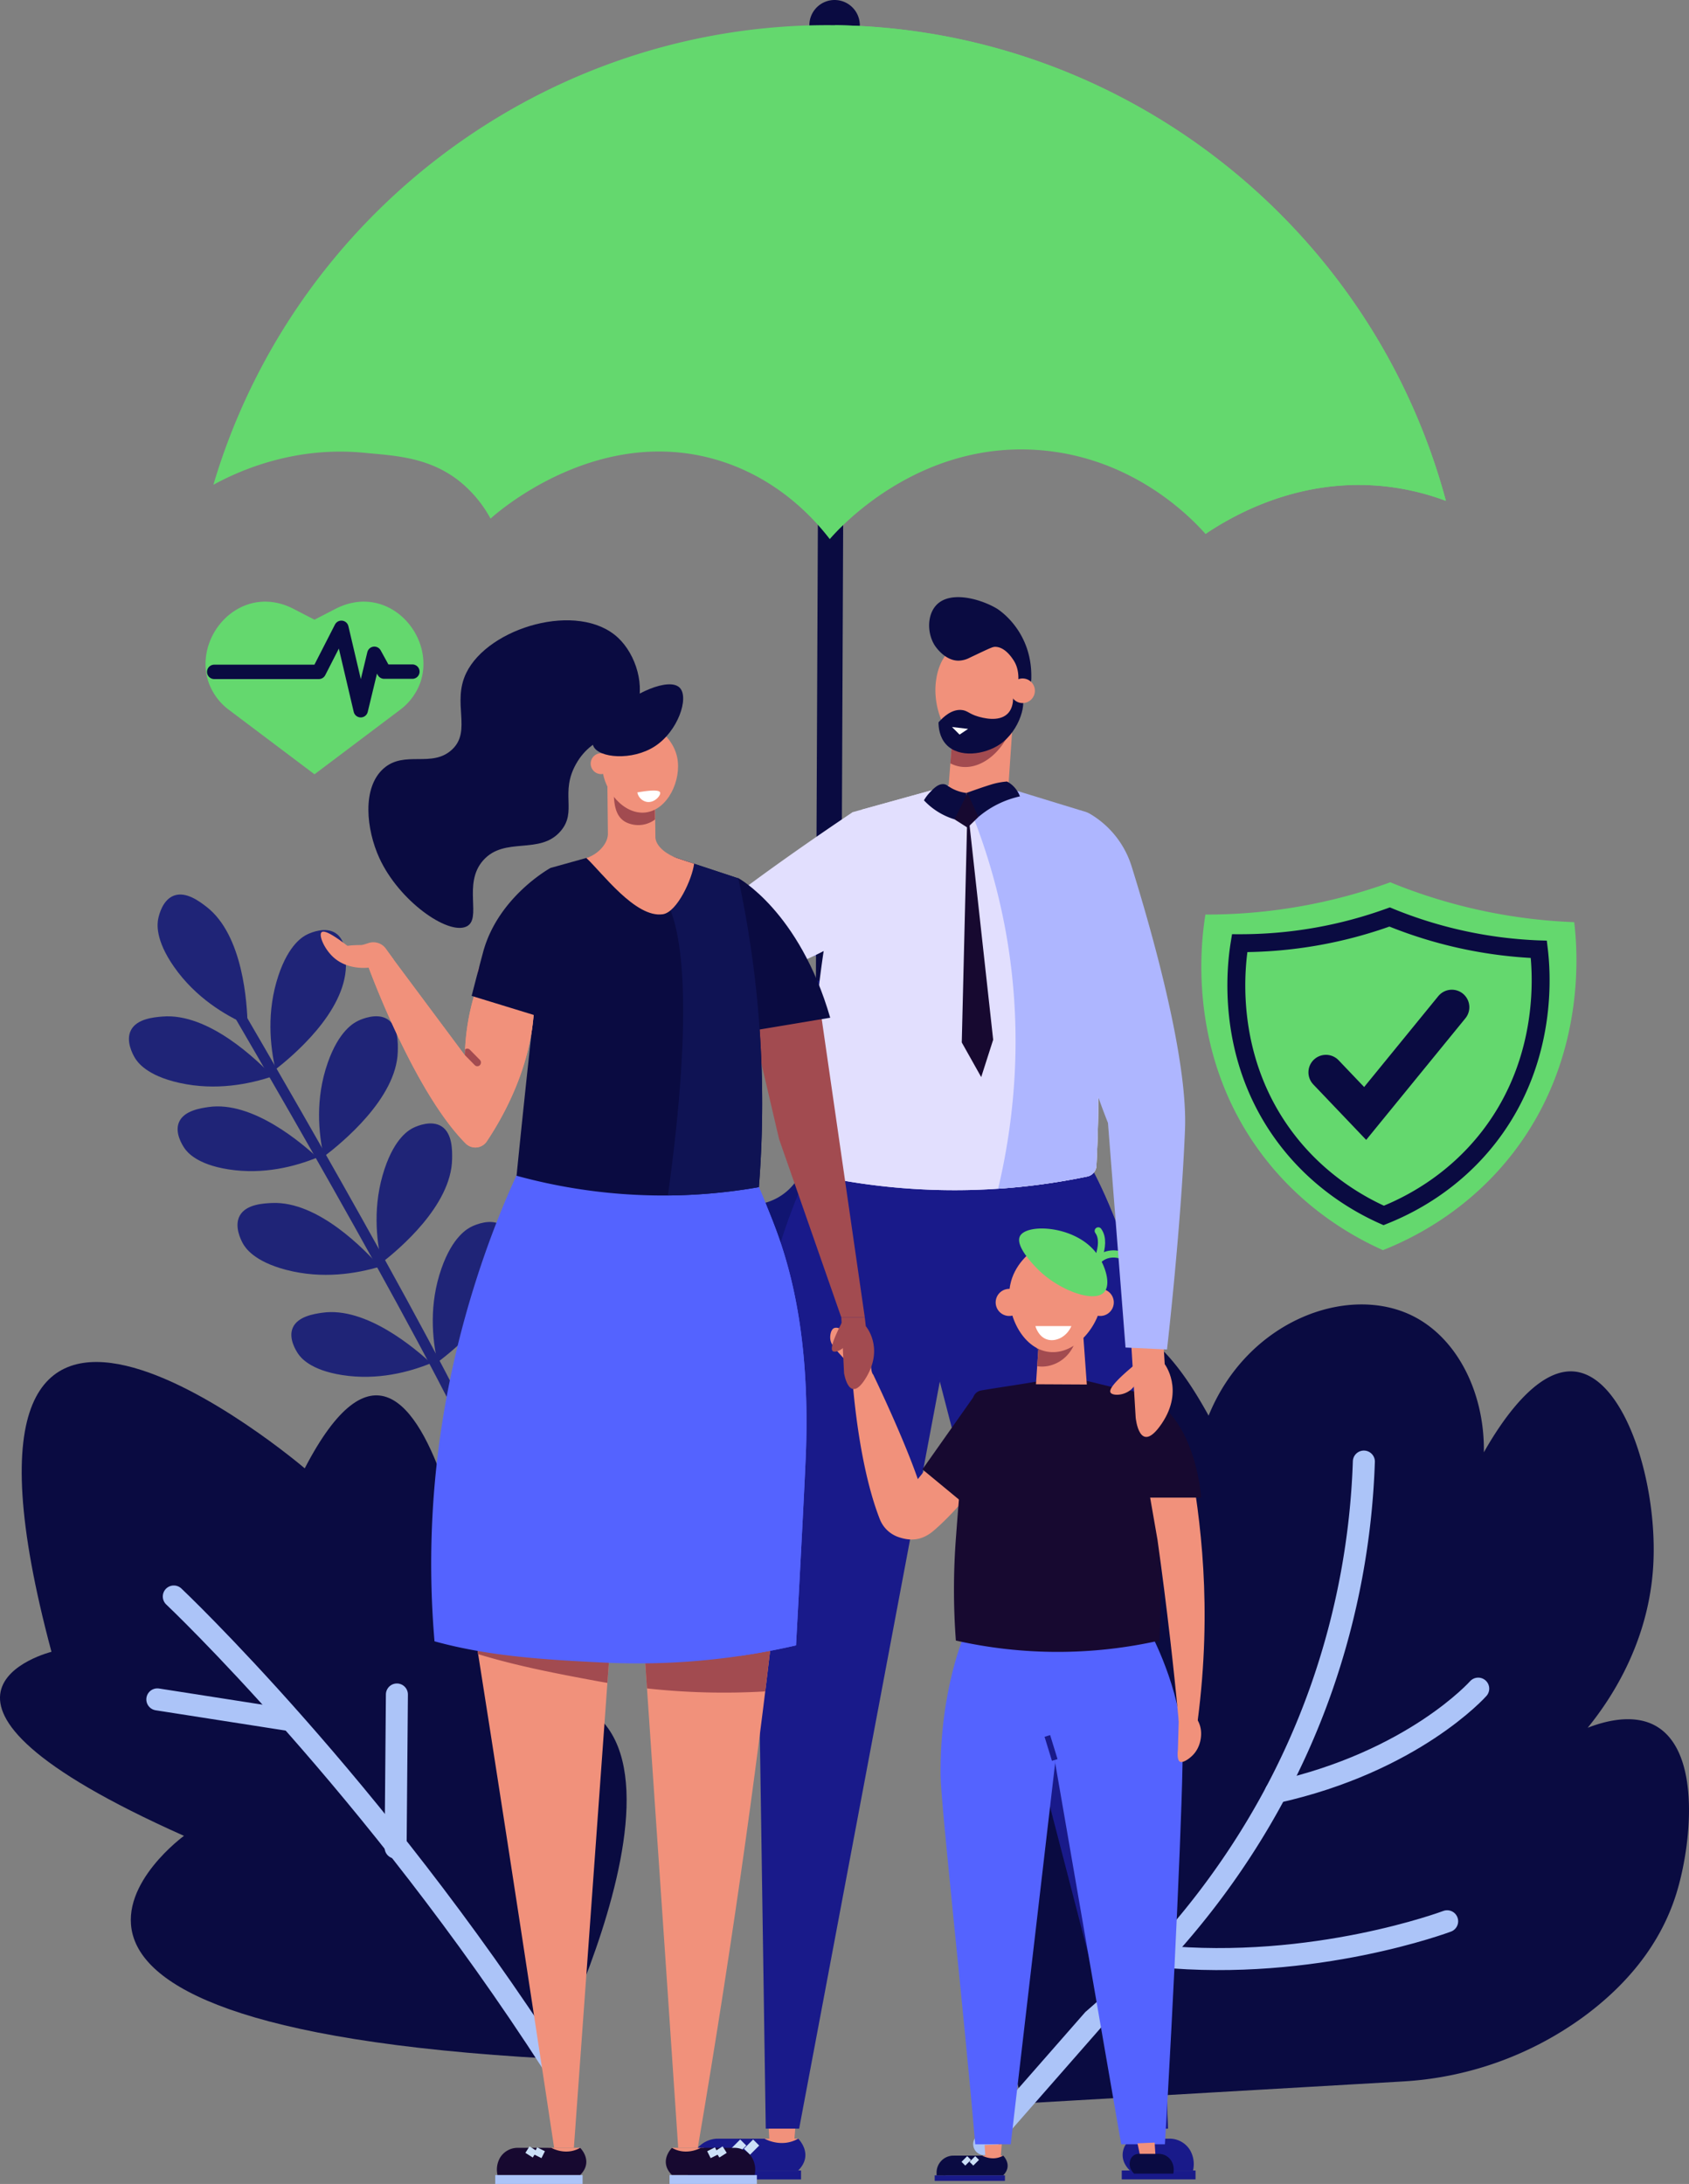 <svg xmlns="http://www.w3.org/2000/svg" xmlns:xlink="http://www.w3.org/1999/xlink" width="1206.28" height="1559.442" viewBox="0 0 1206.28 1559.442"><rect x="0" y="0" width="1206.28" height="1559.442" fill="#808080" stroke="none"/><defs><clipPath id="clip-path"><rect id="Rectangle_526" data-name="Rectangle 526" width="1206.28" height="1559.442" fill="none"></rect></clipPath></defs><g id="Group_819" data-name="Group 819" transform="translate(0 -0.003)"><g id="Group_818" data-name="Group 818" transform="translate(0 0.003)" clip-path="url(#clip-path)"><path id="Path_2066" data-name="Path 2066" d="M230.6,1036.969c-15.921-7.005-37.046-19.533-52.479-41.524-13.736-19.571-12.055-31.091-11.387-34.438.587-2.942,3.175-13.528,11.2-16.542,8.685-3.26,18.511,4.3,23.216,7.926,26.408,20.329,29.054,69.361,29.449,84.578" transform="translate(-53.738 -304.944)" fill="#1f2477"></path><path id="Path_2067" data-name="Path 2067" d="M288.94,1080.732c-3.866-16.958-6.4-41.388,2.056-66.889,7.525-22.695,17.778-28.213,20.862-29.671,2.712-1.283,12.755-5.515,19.96-.867,7.8,5.029,7.579,17.428,7.476,23.365-.581,33.322-38.371,64.674-50.354,74.062" transform="translate(-92.208 -317.066)" fill="#1f2477"></path><path id="Path_2068" data-name="Path 2068" d="M238.7,1115.009c-16.486,5.545-40.539,10.512-66.758,4.653-23.335-5.214-29.851-14.863-31.612-17.786-1.548-2.57-6.765-12.139-2.862-19.773,4.223-8.26,16.582-9.286,22.5-9.778,33.213-2.76,68.192,31.7,78.733,42.683" transform="translate(-43.964 -346.469)" fill="#1f2477"></path><path id="Path_2069" data-name="Path 2069" d="M340.037,1172.389c-3.814-16.975-6.171-41.461,2.841-67.14,8.021-22.853,18.675-28.5,21.879-30,2.817-1.317,13.241-5.671,20.637-1.084,8,4.963,7.646,17.407,7.476,23.365-.957,33.442-40.349,65.306-52.833,74.855" transform="translate(-108.786 -346.453)" fill="#1f2477"></path><path id="Path_2070" data-name="Path 2070" d="M287.22,1203.675c-15.455,6.289-38.182,12.481-63.61,8.466-22.63-3.574-29.424-12.394-31.278-15.08-1.63-2.361-7.176-11.184-3.883-18.709,3.563-8.141,15.329-9.866,20.963-10.693,31.62-4.636,67.086,26.163,77.808,36.015" transform="translate(-60.565 -377.174)" fill="#1f2477"></path><path id="Path_2071" data-name="Path 2071" d="M460.037,1389.389c-3.814-16.976-6.171-41.461,2.841-67.14,8.021-22.853,18.675-28.5,21.879-30,2.817-1.317,13.241-5.671,20.637-1.084,8,4.963,7.646,17.407,7.476,23.365-.957,33.442-40.349,65.307-52.833,74.855" transform="translate(-147.563 -416.576)" fill="#1f2477"></path><path id="Path_2072" data-name="Path 2072" d="M407.22,1420.675c-15.455,6.289-38.182,12.481-63.61,8.466-22.63-3.574-29.424-12.394-31.278-15.08-1.63-2.361-7.176-11.184-3.883-18.709,3.563-8.141,15.329-9.866,20.963-10.693,31.62-4.636,67.086,26.163,77.808,36.015" transform="translate(-99.342 -447.297)" fill="#1f2477"></path><path id="Path_2073" data-name="Path 2073" d="M400.94,1284.732c-3.866-16.958-6.4-41.388,2.056-66.889,7.525-22.695,17.778-28.213,20.862-29.671,2.712-1.283,12.755-5.515,19.96-.867,7.8,5.029,7.579,17.428,7.476,23.365-.581,33.321-38.371,64.674-50.354,74.062" transform="translate(-128.401 -382.988)" fill="#1f2477"></path><path id="Path_2074" data-name="Path 2074" d="M352.251,1314.544c-16.673,4.957-40.887,9.067-66.881,2.28-23.135-6.04-29.305-15.913-30.961-18.9-1.455-2.623-6.329-12.371-2.157-19.862,4.513-8.1,16.9-8.692,22.832-8.973,33.289-1.578,67.023,34.1,77.167,45.452" transform="translate(-80.98 -410.088)" fill="#1f2477"></path><path id="Path_2075" data-name="Path 2075" d="M418.991,1384.919c-38.051-86.783-181.78-331.512-183.227-333.973l6.418-3.774c1.45,2.466,145.4,247.574,183.628,334.758Z" transform="translate(-76.186 -338.391)" fill="#1f2477"></path><path id="Path_2076" data-name="Path 2076" d="M1333.429,1930.976a242.393,242.393,0,0,0,129.582-46.189c27.794-20.409,54.115-48.918,66.258-87.755,10.7-34.236,18.124-101.227-14.5-119.88-6.22-3.556-21.085-9.466-48.737,1.232,14.575-17.953,43.243-58.522,46.764-115,3.669-58.842-19.909-135.792-56.2-139.356-26.768-2.629-52.187,35.479-64.72,57.66.617-42.787-19.185-81.871-51.272-97.594-46.34-22.707-117.71,3.6-145.325,71.428-17.657-32.241-42.23-65.993-68.475-64.146-52.208,3.675-79.344,145.983-86.505,183.533-15.132,79.357-25.322,206.757,22.444,371.7l270.685-15.633" transform="translate(-332.099 -444.687)" fill="#0a0b41"></path><path id="Path_2077" data-name="Path 2077" d="M1309.655,1541.9a544.522,544.522,0,0,1-30.075,161.212c-42.994,122.89-120.2,200.27-163.279,237.416l-77.8,88.749" transform="translate(-335.589 -498.26)" fill="none" stroke="#acc4f8" stroke-linecap="round" stroke-width="15.729"></path><path id="Path_2078" data-name="Path 2078" d="M1490.763,1781.43s-46.205,52.12-144.535,73.965" transform="translate(-435.028 -575.664)" fill="none" stroke="#acc4f8" stroke-linecap="round" stroke-width="15.729"></path><path id="Path_2079" data-name="Path 2079" d="M1428.748,2026.845s-95.034,35.816-205.774,24.954" transform="translate(-395.199 -654.969)" fill="none" stroke="#acc4f8" stroke-linecap="round" stroke-width="15.729"></path><path id="Path_2080" data-name="Path 2080" d="M392.8,1934.25s148.36-292.386-43.4-256.5c0,0-38.219-345.223-131.762-164.984,0,0-280.063-239-180.877,131.01,0,0-128.383,31.988,94.638,131.411,0,0-184.946,134.36,261.4,159.061" transform="translate(0 -464.308)" fill="#0a0b41"></path><path id="Path_2081" data-name="Path 2081" d="M183.393,1684.222S325.779,1818.718,454.3,2018.4" transform="translate(-59.263 -544.252)" fill="none" stroke="#acc4f8" stroke-linecap="round" stroke-width="15.729"></path><path id="Path_2082" data-name="Path 2082" d="M417.432,1896.944q.462-54.673.925-109.346" transform="translate(-134.892 -577.657)" fill="none" stroke="#acc4f8" stroke-linecap="round" stroke-width="15.729"></path><path id="Path_2083" data-name="Path 2083" d="M259.7,1807.408l-93.681-14.628" transform="translate(-53.647 -579.332)" fill="none" stroke="#acc4f8" stroke-linecap="round" stroke-width="15.729"></path><rect id="Rectangle_515" data-name="Rectangle 515" width="26.012" height="17.159" transform="translate(574.722 682.436) rotate(-89.668)" fill="#5e61e0"></rect><path id="Path_2084" data-name="Path 2084" d="M726.78,860.594c-2.06,2-16.683,17.192-16.78,39.452a55.332,55.332,0,0,0,110.664.477q1.407-326.557,2.815-653.114" transform="translate(-229.434 -79.951)" fill="none" stroke="#0a0b41" stroke-width="18.074"></path><path id="Path_2085" data-name="Path 2085" d="M726.78,1115.014c-2.06,2-16.683,17.192-16.78,39.452a55.332,55.332,0,1,0,110.664.477q.259-60.105.518-120.213" transform="translate(-229.434 -334.371)" fill="none" stroke="#111571" stroke-width="30.726"></path><path id="Path_2086" data-name="Path 2086" d="M890.045,18.094A18.014,18.014,0,1,0,871.954,36.03a18.014,18.014,0,0,0,18.092-17.936" transform="translate(-275.972 -0.003)" fill="#0a0b41"></path><path id="Path_2087" data-name="Path 2087" d="M333.021,331.9c20.938,2.068,46.892,2.736,69.338,21.5a88.29,88.29,0,0,1,20.749,25.493c4.782-4.354,75.956-67.066,161.342-42.022,44.2,12.962,70.477,43.066,80.931,56.658,5.855-6.815,62.937-71,151.132-63.425,67.151,5.767,107.966,49.325,117.216,59.727,18.257-12.294,63.951-39.205,123.446-34.419a178.619,178.619,0,0,1,48.258,10.81C1051.83,166.932,870.582,27.315,665.4,26.543,463.289,25.783,283.034,159.9,225.158,354.735c16.578-9.043,56.63-27.9,107.863-22.836" transform="translate(-72.759 -8.578)" fill="#64d86e"></path><path id="Path_2088" data-name="Path 2088" d="M880.632,26.617c35.816,14.632,123.37,56,190.093,152.238,59.935,86.446,71.824,172.108,74.817,211,18.257-12.294,63.951-39.205,123.447-34.419a178.62,178.62,0,0,1,48.257,10.81c-53.3-198.177-232.839-337.324-436.613-339.626" transform="translate(-284.573 -8.603)" fill="#64d86e"></path><rect id="Rectangle_516" data-name="Rectangle 516" width="26.734" height="6.508" transform="translate(543.429 1527.104)" fill="#f1917b"></rect><path id="Path_2089" data-name="Path 2089" d="M809,2256.182s11.6,11.159,0,22.757H739.987a19.966,19.966,0,0,1,2.209-14.692,19.661,19.661,0,0,1,9.681-8.065h33.054s11.962,7,24.07,0" transform="translate(-238.952 -729.078)" fill="#191a8a"></path><rect id="Rectangle_517" data-name="Rectangle 517" width="80.913" height="6.356" transform="translate(491.178 1549.861)" fill="#191a8a"></rect><path id="Path_2090" data-name="Path 2090" d="M748.464,2256.182a19.572,19.572,0,0,0-19.572,19.572v3.185h10.57a27.113,27.113,0,0,1,1.019-10.274,27.548,27.548,0,0,1,7.982-12.483" transform="translate(-235.539 -729.078)" fill="#191a8a"></path><path id="Path_2091" data-name="Path 2091" d="M810.693,2237.766l.769,13.23,17.841-.34L830.409,2237Z" transform="translate(-261.972 -722.879)" fill="#f1917b"></path><path id="Path_2092" data-name="Path 2092" d="M804.348,1910.026H828.19L928.661,1376.6l-3.6-148.636-80.746-20.807s-48.685,84.829-47.621,184.067c.469,43.789,6.282,428.352,7.652,518.806" transform="translate(-257.444 -390.089)" fill="#191a8a"></path><rect id="Rectangle_518" data-name="Rectangle 518" width="52.699" height="6.325" transform="translate(801.147 1549.861)" fill="#191a8a"></rect><path id="Path_2093" data-name="Path 2093" d="M1197.919,2237.845l2.814,13.151,17.84-.34-.852-13.66Z" transform="translate(-387.103 -722.879)" fill="#f1917b"></path><path id="Path_2094" data-name="Path 2094" d="M1217.924,2256.182a17.094,17.094,0,0,1,14.607,7.906l.1.159a19.972,19.972,0,0,1,2.209,14.692h-45.108c-6.017-6.017-5.791-11.917-4.18-16.2a10.156,10.156,0,0,1,9.515-6.556Z" transform="translate(-382.791 -729.078)" fill="#191a8a"></path><path id="Path_2095" data-name="Path 2095" d="M1146.962,1919.63c-2.458-87.24-14.188-502.7-16.2-555.635-2.427-63.884-36.7-127.121-36.7-127.121-22.768,2.221-101.29,2.01-125.526,0-1.966,25.528,5.844,72.767,6.553,103.054.621,26.535,6.448,23.54,9,46.272l138.311,533.43Z" transform="translate(-312.877 -399.693)" fill="#191a8a"></path><path id="Path_2096" data-name="Path 2096" d="M1174.348,1919.63c-2.458-87.24-14.188-502.7-16.2-555.635-2.427-63.884-36.7-127.121-36.7-127.121-11.314,1.1-36.4,1.606-61.741,1.587l-6.74,3.068s38.163,74.065,45.078,128.85c5.2,41.19,45.966,382.428,65.879,549.253Z" transform="translate(-340.262 -399.693)" fill="#191a8a"></path><line id="Line_162" data-name="Line 162" x1="6.574" y2="6.574" transform="translate(524.246 1529.858)" fill="none" stroke="#cce0f7" stroke-width="6.131"></line><line id="Line_163" data-name="Line 163" x1="6.574" y2="6.574" transform="translate(533.481 1529.858)" fill="none" stroke="#cce0f7" stroke-width="6.131"></line><path id="Path_2097" data-name="Path 2097" d="M568.347,1027.717l-14.7,1.507s-16.588,13.793-39.45-.261,3.157-17.534,3.157-17.534l46.71-4.783Z" transform="translate(-163.123 -325.296)" fill="#f1917b"></path><path id="Path_2098" data-name="Path 2098" d="M548.6,1008.384c-12.906-14.389-17.51-16.474-19.223-15.414-2.362,1.461-1.874,10.534,4.327,15.107a13.04,13.04,0,0,0,14.9.307" transform="translate(-170.642 -320.8)" fill="#f1917b"></path><path id="Path_2099" data-name="Path 2099" d="M780.173,856.876s-48.4,32.222-85.962,60.9a147.453,147.453,0,0,1-86.876,30.09q-6.179.114-12.559.4c-39.392,1.792-33.059,4.986-60.5,12.426l-4.209,22.316s134.509,22.352,229.194-26.87,20.916-99.265,20.916-99.265" transform="translate(-171.288 -276.898)" fill="#e2dffe"></path><path id="Path_2100" data-name="Path 2100" d="M871.259,1106.992a20.4,20.4,0,0,1-16.651-19.821,901.781,901.781,0,0,1,13.6-166.22c4.739-26.882,10.461-52.152,16.755-75.722L972.818,820.9,1043,844.221a1105.69,1105.69,0,0,1,15.752,131.945,1105.672,1105.672,0,0,1,.446,121.593,8.2,8.2,0,0,1-6.521,7.608,465.12,465.12,0,0,1-181.417,1.625" transform="translate(-276.147 -265.272)" fill="#e2dffe"></path><path id="Path_2101" data-name="Path 2101" d="M871.272,1106.992a20.4,20.4,0,0,1-16.651-19.822c-.521-49.192,7.115-105.28,17.86-166.229,4.739-26.882,12.84-53.981,19.134-77.552l81.216-22.49,70.18,23.322a1105.69,1105.69,0,0,1,15.752,131.945,1105.479,1105.479,0,0,1,.446,121.592,8.2,8.2,0,0,1-6.521,7.609,465.12,465.12,0,0,1-181.417,1.625" transform="translate(-276.159 -265.272)" fill="#e2dffe"></path><path id="Path_2102" data-name="Path 2102" d="M1103.427,1105.367a8.2,8.2,0,0,0,6.521-7.609,1105.267,1105.267,0,0,0-.446-121.592c-2.861-48.694-2.29-92.783-9.349-131.806L1023.57,820.9l-11.958,3.311a441.246,441.246,0,0,1,31.9,97.463c15.5,76.65,7.766,143.876-3.749,192.405a466.069,466.069,0,0,0,63.662-8.711" transform="translate(-326.898 -265.272)" fill="#aeb6ff"></path><path id="Path_2103" data-name="Path 2103" d="M1018.925,850.79l18.34,166.558-8.551,26.671-13.88-24.718Z" transform="translate(-327.94 -274.931)" fill="#170930"></path><path id="Path_2104" data-name="Path 2104" d="M1046.632,751.69l-3.661,53.947-43.459,9.452,5.3-69.367Z" transform="translate(-322.988 -240.979)" fill="#f1917b"></path><path id="Path_2105" data-name="Path 2105" d="M1005.875,745.722l41.816,5.968-.258,3.8c-3.4,18.14-20.418,35.688-37.655,32.892a23.142,23.142,0,0,1-6.987-2.343Z" transform="translate(-324.048 -240.979)" fill="#a24b50"></path><path id="Path_2106" data-name="Path 2106" d="M1001.988,678.58c-12,7.5-13.923,21.028-14.546,25.4-2.555,17.952,5.973,44.112,24.472,47.181,17.372,2.883,35.363-15.955,38.006-35.087,1.908-13.811-3.569-32.2-18.716-39.164a31.354,31.354,0,0,0-29.217,1.671" transform="translate(-318.945 -217.829)" fill="#f1917b"></path><path id="Path_2107" data-name="Path 2107" d="M1043.277,730.763c.292,1.947,1.318,10.165-3.727,15.032-6.359,6.136-18.045,2.781-21,1.931-6.579-1.888-7.625-4.467-12.227-4.7-6.649-.341-12.309,4.637-16.031,8.859.019,3.717.666,10.562,5.434,15.749,9.154,9.962,27.547,7.333,38.424-.081,14.433-9.837,19.966-31.051,14.709-35.79-1.4-1.264-3.54-1.329-5.581-1" transform="translate(-320.009 -236.09)" fill="#0a0b41"></path><path id="Path_2108" data-name="Path 2108" d="M979.061,833.239c2.754-2.895,5.843-6.14,9.632-6.014,2.569.085,3.193,1.6,7.348,3.619a29.125,29.125,0,0,0,9.221,2.691,18.91,18.91,0,0,1-8.539,18.818,49.62,49.62,0,0,1-21.8-13.569,29.252,29.252,0,0,1,4.141-5.546" transform="translate(-315.042 -267.315)" fill="#0a0b41"></path><path id="Path_2109" data-name="Path 2109" d="M1054.039,828.611a19.832,19.832,0,0,0-5.292-4.137,51.073,51.073,0,0,0-5.415.692,52.978,52.978,0,0,0-6.463,1.62c-6.974,2.163-15.562,5.292-17.12,5.862a48.594,48.594,0,0,0,8.564,17.134,68.533,68.533,0,0,1,29.644-14.7,19.878,19.878,0,0,0-3.918-6.466" transform="translate(-329.528 -266.428)" fill="#0a0b41"></path><path id="Path_2110" data-name="Path 2110" d="M1016.419,836.756l7.817,16.995-7.8,7.615-9.3-5.931Z" transform="translate(-325.451 -270.396)" fill="#170930"></path><path id="Path_2111" data-name="Path 2111" d="M506.111,1018.606c2.76-1.362,8.912,3.34,10.887,9.247,2.863,8.562-3.739,17.587-7.037,17.195-5.043-.6-8.836-23.979-3.85-26.441" transform="translate(-162.792 -329.084)" fill="#f1917b"></path><path id="Path_2112" data-name="Path 2112" d="M1040.651,704.22c.651-1.5,7.446-17.7.167-29-1.415-2.2-6.182-9.477-12.9-9.779-2.112-.095-3.3.551-18.484,7.731a17.762,17.762,0,0,1-8.226,2.138c-10.009-.08-16.727-10.742-17-11.187-5.188-8.492-5.231-20.888.859-27.954,9.808-11.381,32.046-4.905,43.483,1.822,0,0,25.227,14.839,24.83,49.089a17.638,17.638,0,0,1-1.854,8.193c-2.956,5.725-8.576,8.116-10.879,8.944" transform="translate(-316.815 -203.571)" fill="#0a0b41"></path><path id="Path_2113" data-name="Path 2113" d="M1083.508,725.707a8.785,8.785,0,1,0-9.883,7.529,8.784,8.784,0,0,0,9.883-7.529" transform="translate(-344.479 -231.292)" fill="#f1917b"></path><path id="Path_2114" data-name="Path 2114" d="M911.811,1424.593c3-14.255,2.213-17.981.8-18.551-1.941-.785-7.237,3.554-7.254,9.359a9.827,9.827,0,0,0,6.449,9.191" transform="translate(-292.564 -454.329)" fill="#f1917b"></path><path id="Path_2115" data-name="Path 2115" d="M1000.249,1476.309c-23.4,12.344-27.7,12.137-29.423,14.326-5.4,6.881-13.915,17.655-24.982,31.325q-.59-1.7-1.216-3.439c-.926-2.568-1.909-5.2-2.935-7.873q-.386-1-.778-2.01c-11.243-28.886-26.877-61.2-26.877-61.2l-10.366-4-5.183-2s.137,2.772.5,7.552q.06.8.129,1.667c.277,3.478.659,7.81,1.172,12.771.342,3.307.743,6.893,1.21,10.692,2.789,22.676,8,52.969,17.222,76.491a21.959,21.959,0,0,0,13.253,12.713c10.206,3.54,18.05,1.636,25.474-4.781,25.72-22.235,51.573-60.73,65.823-83.691-7-.889-19.439-.433-23.021,1.457" transform="translate(-290.343 -465.797)" fill="#f1917b"></path><path id="Path_2116" data-name="Path 2116" d="M1094.055,1462.973s-4.214,7.548-11.211,18.821a11.789,11.789,0,0,1,4.481,1.168c3.935,2.775,6.961-21.3,6.73-19.989" transform="translate(-349.917 -472.739)" fill="#f1917b"></path><path id="Path_2117" data-name="Path 2117" d="M899.79,1438.588l-6.163-7.413c-3.3-3.488-7.168-7.655-11.435-12.437-3.91-4.382-5.936-6.788-6.166-10.394-.152-2.385.414-6.365,2.763-7.41,4.275-1.9,12.929,6.6,13.039,6.677l11.45,12.164c2.511,2.668.981,11.818,3.493,14.486-3.674,3.6-3.307.724-6.982,4.326" transform="translate(-283.077 -452.619)" fill="#f1917b"></path><path id="Path_2118" data-name="Path 2118" d="M1108.687,1815.543l47.166,272.372h31.2c5.831-95.272,13.562-260.4,12.585-286.143-1.505-39.615-22.759-78.83-22.759-78.83-14.118,1.377-62.811,1.245-77.841,0-1.219,15.83,3.624,45.125,4.064,63.906.385,16.454,4,14.6,5.584,28.695" transform="translate(-355.087 -556.764)" fill="#5463ff"></path><path id="Path_2119" data-name="Path 2119" d="M1017.212,2087.915h25.357l31.74-272.372-2.09-86.334-62.31-6.267s-18.094,40.13-17.434,101.669c.227,21.249,17.032,171.905,24.737,263.3" transform="translate(-320.709 -556.764)" fill="#5463ff"></path><rect id="Rectangle_519" data-name="Rectangle 519" width="16.578" height="4.035" transform="translate(699.945 1539.204)" fill="#f1917b"></rect><path id="Path_2120" data-name="Path 2120" d="M1037.915,2274.059s7.192,6.92,0,14.112h-42.8a12.379,12.379,0,0,1,1.37-9.11,12.189,12.189,0,0,1,6-5h20.5s7.418,4.342,14.926,0" transform="translate(-321.462 -734.855)" fill="#0a0b42"></path><rect id="Rectangle_520" data-name="Rectangle 520" width="50.176" height="3.941" transform="translate(667.544 1553.316)" fill="#191a8a"></rect><path id="Path_2121" data-name="Path 2121" d="M1000.376,2274.059a12.137,12.137,0,0,0-12.137,12.137v1.975h6.555a16.809,16.809,0,0,1,.632-6.371,17.081,17.081,0,0,1,4.95-7.741" transform="translate(-319.346 -734.855)" fill="#0a0b42"></path><path id="Path_2122" data-name="Path 2122" d="M1038.965,2262.639l.477,8.2,11.063-.211.686-8.471Z" transform="translate(-335.737 -731.011)" fill="#f1917b"></path><rect id="Rectangle_521" data-name="Rectangle 521" width="32.679" height="3.922" transform="translate(806.377 1552.072)" fill="#191a8a"></rect><path id="Path_2123" data-name="Path 2123" d="M1200.22,2260.85l1.745,8.155,11.064-.211-.529-8.471Z" transform="translate(-387.846 -730.416)" fill="#f1917b"></path><path id="Path_2124" data-name="Path 2124" d="M1212.625,2272.221a10.6,10.6,0,0,1,9.058,4.9l.06.1a12.378,12.378,0,0,1,1.37,9.11H1195.14c-3.732-3.731-3.591-7.389-2.592-10.046a6.3,6.3,0,0,1,5.9-4.066Z" transform="translate(-385.172 -734.261)" fill="#0a0b42"></path><line id="Line_164" data-name="Line 164" x1="4.077" y2="4.077" transform="translate(688.05 1540.912)" fill="none" stroke="#cce0f7" stroke-width="3.802"></line><line id="Line_165" data-name="Line 165" x1="4.077" y2="4.077" transform="translate(693.777 1540.912)" fill="none" stroke="#cce0f7" stroke-width="3.802"></line><path id="Path_2125" data-name="Path 2125" d="M1152.42,1327.4s11.519-18.95,4.353-28.856" transform="translate(-372.4 -419.62)" fill="none" stroke="#64d86e" stroke-linecap="round" stroke-width="5.138"></path><path id="Path_2126" data-name="Path 2126" d="M1152.179,1334.554c.208-.72,2.511-8.214,10.208-10.876a16.616,16.616,0,0,1,13.145,1.228" transform="translate(-372.322 -427.469)" fill="none" stroke="#64d86e" stroke-linecap="round" stroke-width="5.138"></path><path id="Path_2127" data-name="Path 2127" d="M1007.96,1640.36a488.4,488.4,0,0,1,0-72.687c2.718-36.388,5.536-73.947,12.334-100.584a7.219,7.219,0,0,1,5.786-5.32c19.031-3.262,41.19-5.881,59.9-10.654l51.756,12.688a631.986,631.986,0,0,1,15.6,176.557,330.34,330.34,0,0,1-145.375,0" transform="translate(-325.281 -468.924)" fill="#170930"></path><path id="Path_2128" data-name="Path 2128" d="M1129.443,1435.634l-36.315-.186,3.488-52.114h29.036Z" transform="translate(-353.24 -447.021)" fill="#f1917b"></path><path id="Path_2129" data-name="Path 2129" d="M1096.121,1377.987l-2.054,30.69a33.911,33.911,0,0,0,23.119-16.241,32.587,32.587,0,0,0,3.9-14.449Z" transform="translate(-353.543 -445.293)" fill="#a24b50"></path><path id="Path_2130" data-name="Path 2130" d="M1165.973,1370.2a9.673,9.673,0,1,0-10.462,8.813,9.673,9.673,0,0,0,10.462-8.813" transform="translate(-370.54 -439.384)" fill="#f1917b"></path><path id="Path_2131" data-name="Path 2131" d="M1069.919,1370.2a9.672,9.672,0,1,0-10.461,8.813,9.672,9.672,0,0,0,10.461-8.813" transform="translate(-339.5 -439.384)" fill="#f1917b"></path><line id="Line_166" data-name="Line 166" x2="5.267" y2="17.156" transform="translate(748.021 1239.548)" fill="none" stroke="#191a8a" stroke-width="4.168"></line><path id="Path_2132" data-name="Path 2132" d="M1094.405,1425.508c.285.043.558.12.847.153a23.455,23.455,0,0,0,10.614-1.326c10.641-3.83,17.355-14.4,17.228-25.711l-.069-6.1-26.5,1.287Z" transform="translate(-353.653 -449.991)" fill="#a24b50"></path><path id="Path_2133" data-name="Path 2133" d="M1081.281,1316.209c-1.493,1.08-12.835,9.543-15.686,24.178-3.786,19.437,8.216,45.606,27.859,47.809,18.795,2.108,36.226-18.667,37.725-38.428,1.329-17.512-9.574-37.9-25.595-40.891-11.262-2.1-21.221,5.1-24.3,7.332" transform="translate(-344.118 -422.837)" fill="#f1917b"></path><path id="Path_2134" data-name="Path 2134" d="M1076.014,1301.348c-4.26,7.778,12.76,23.886,14.443,25.455,14.522,13.539,38.385,22.4,45.549,14.762,3.826-4.081,2.519-12.474-.812-19.92a42.4,42.4,0,0,0-4.451-7.718c-14.766-20.043-49.709-21.745-54.729-12.579" transform="translate(-347.489 -418.804)" fill="#64d86e"></path><path id="Path_2135" data-name="Path 2135" d="M973.312,1523.925l41.059,33.91,33.04-45.906-35.382-42.864Z" transform="translate(-314.522 -474.725)" fill="#170930"></path><path id="Path_2136" data-name="Path 2136" d="M1194.327,1468.147c6.291,35.626,12,70.092,18.29,105.718q4.913,34.97,9.13,71.545,3.38,29.445,6.056,57.99l13.551-.567c10.562-81.236,2.015-143.881-5.96-188.473-3.761-21.03-18.664-36.225-34.623-44.178Z" transform="translate(-385.942 -474.428)" fill="#f1917b"></path><path id="Path_2137" data-name="Path 2137" d="M1257.225,1801.055l-.267,9.355a19.364,19.364,0,0,1,2.422,9.282c.018,1.07.175,9.23-5.842,15.474-2.708,2.81-7.417,6.013-9.433,4.687-2.185-1.438-1.329-8.281-1.318-8.117l.851-29.732Z" transform="translate(-401.545 -582.006)" fill="#f1917b"></path><path id="Path_2138" data-name="Path 2138" d="M1201.348,1543.257H1241.8s-4.091-71.05-53.57-76.826c-.6,2.272,13.114,76.826,13.114,76.826" transform="translate(-383.967 -473.873)" fill="#170930"></path><path id="Path_2139" data-name="Path 2139" d="M1216.674,1415.706l.956,15.845s14.06,18.427-2.056,42.337-18.68-4.178-18.68-4.178l-3.032-50.358Z" transform="translate(-385.792 -457.482)" fill="#f1917b"></path><path id="Path_2140" data-name="Path 2140" d="M1189.126,1439.6c-16.027,13.207-18.473,18.054-17.412,19.942,1.462,2.6,11.224,2.485,16.412-3.966a14.009,14.009,0,0,0,1-15.976" transform="translate(-378.566 -465.202)" fill="#f1917b"></path><path id="Path_2141" data-name="Path 2141" d="M1136.823,857.519a66.409,66.409,0,0,1,29.491,37.314c13.718,43.924,40.225,136.28,38.146,188.027-2.794,69.569-12.841,157-12.841,157l-29.63-1.393q-6.269-80.179-12.539-160.358a596.832,596.832,0,0,1-41.113-193.15,55.9,55.9,0,0,1,.416-9.516l.573-4.5A18.3,18.3,0,0,1,1136.823,857.519Z" transform="translate(-358.139 -276.271)" fill="#aeb6ff"></path><path id="Path_2142" data-name="Path 2142" d="M522.985,1277.391s-66.047,74.674-39.7,237.441,66.642,430.123,66.642,430.123h14.1l38.557-534.618s23.1-45.33,24.524-137.543Z" transform="translate(-154.165 -411.3)" fill="#f1917b"></path><rect id="Rectangle_522" data-name="Rectangle 522" width="22.854" height="5.563" transform="translate(391.58 1533.654)" fill="#f1917b"></rect><path id="Path_2143" data-name="Path 2143" d="M583.768,2265.86s9.915,9.54,0,19.454h-59a17.07,17.07,0,0,1,1.888-12.56l.083-.136a14.7,14.7,0,0,1,12.573-6.758H563.19s10.226,5.986,20.577,0" transform="translate(-169.43 -732.206)" fill="#170930"></path><rect id="Rectangle_523" data-name="Rectangle 523" width="62.39" height="6.334" transform="translate(353.694 1553.108)" fill="#acc4f8"></rect><path id="Path_2144" data-name="Path 2144" d="M561.183,2266.773q-1.464,2.318-2.925,4.636" transform="translate(-180.399 -732.501)" fill="none" stroke="#cce0f7" stroke-width="6.206"></path><path id="Path_2145" data-name="Path 2145" d="M569.708,2267.386l-2.471,4.938" transform="translate(-183.301 -732.699)" fill="none" stroke="#cce0f7" stroke-width="6.206"></path><path id="Path_2146" data-name="Path 2146" d="M627.468,1274.147c-1.723-.33-3.461-.675-5.194-1.013l-67.85,3a692.544,692.544,0,0,0-66.634,154.036c-3.656,12.509-6.793,24.714-9.527,36.606.916,15.108,2.649,31.15,5.4,48.169,3.884,23.992,8.07,50.256,12.386,77.6,28.322,8.672,57.226,14.083,84,19.076,2.784.519,5.545,1,8.3,1.461l14.614-202.633s22.884-44.927,24.5-136.3" transform="translate(-154.549 -411.41)" fill="#a24b50"></path><path id="Path_2147" data-name="Path 2147" d="M749.674,1238.251c3.713.118,14.3,39.193,15.608,43.429,5.852,18.928,13.216,52.6,14.573,60.039,7.131,39.086-14.677,279.166-67.836,591.237H698.039c-11.871-177.14-24.952-365.38-36.822-542.519q3.251-77.388,6.5-154.775l81.954,2.589" transform="translate(-213.67 -399.301)" fill="#f1917b"></path><rect id="Rectangle_524" data-name="Rectangle 524" width="22.854" height="5.563" transform="translate(479.825 1533.654)" fill="#f1917b"></rect><path id="Path_2148" data-name="Path 2148" d="M706.945,2265.86s-9.915,9.54,0,19.454h59a17.067,17.067,0,0,0-1.888-12.56l-.083-.136a14.7,14.7,0,0,0-12.573-6.758H727.522s-10.226,5.986-20.576,0" transform="translate(-227.023 -732.206)" fill="#170930"></path><rect id="Rectangle_525" data-name="Rectangle 525" width="62.39" height="6.334" transform="translate(478.176 1553.108)" fill="#acc4f8"></rect><path id="Path_2149" data-name="Path 2149" d="M758.621,2266.773l2.925,4.636" transform="translate(-245.145 -732.501)" fill="none" stroke="#cce0f7" stroke-width="6.206"></path><path id="Path_2150" data-name="Path 2150" d="M750.312,2267.386l2.471,4.938" transform="translate(-242.46 -732.699)" fill="none" stroke="#cce0f7" stroke-width="6.206"></path><path id="Path_2151" data-name="Path 2151" d="M779.854,1352.267c-1.356-7.436-8.721-41.11-14.573-60.039-.359-1.161-1.418-4.951-2.839-9.831l-19.879-2.122a20.444,20.444,0,0,0-17.124-.752q-24.375-4.023-50.053-9.123c-2.917-.582-5.774-1.3-8.595-2.094q-2.788,66.339-5.575,132.678c4.7,70.207,9.6,142.162,14.535,214.475a503.673,503.673,0,0,0,84.458,2.138c17.615-143.44,23.982-241.559,19.645-265.33" transform="translate(-213.669 -409.85)" fill="#a24b50"></path><path id="Path_2152" data-name="Path 2152" d="M636.251,1246.081a20.436,20.436,0,0,0-17.071,1.552q-24.693-.718-50.824-2.328c-17.935-1.122-34.513-7.076-51.371-8.714-19.9,42.594-43.38,107.576-54.725,182.721a649.526,649.526,0,0,0-4.9,152.262c40.248,11.161,82.58,13.278,120.665,15.177a502.436,502.436,0,0,0,137.529-12.271c3.8-70.144,6.695-125.8,7.162-140.7,3.191-101.68-19.632-151.641-28.482-173.982-2.558-6.456-4.839-11.706-6.384-15.171l-51.6,1.455" transform="translate(-147.031 -399.601)" fill="#5463ff"></path><path id="Path_2153" data-name="Path 2153" d="M771.655,1248.462l-51.6,1.455a20.69,20.69,0,0,0-5.721-1.145c8.217,24.048,15.873,49.869,22.51,77.432a880.3,880.3,0,0,1,22.545,259.622c14.276-2.1,27.647-4.68,39.972-7.511,3.8-70.144,6.695-125.8,7.162-140.7,3.191-101.68-19.633-151.64-28.483-173.982-2.557-6.456-4.838-11.705-6.384-15.17" transform="translate(-230.834 -403.438)" fill="#5463ff"></path><path id="Path_2154" data-name="Path 2154" d="M835.147,1034.306l33.542,232.3H851.918l-44.47-127.431L776.874,1008.34Z" transform="translate(-251.044 -325.843)" fill="#a24b50"></path><path id="Path_2155" data-name="Path 2155" d="M904.517,1389.908l.709,6.184s12.964,14.891.578,36.1-16.109-2.525-16.109-2.525l-1.949-39.761Z" transform="translate(-286.872 -449.145)" fill="#a24b50"></path><path id="Path_2156" data-name="Path 2156" d="M885.4,1393.732c-8.156,15.7-8.455,20.314-6.994,21.439,2.014,1.552,9.626-1.8,11.54-8.583a11.934,11.934,0,0,0-4.546-12.856" transform="translate(-283.633 -450.381)" fill="#a24b50"></path><path id="Path_2157" data-name="Path 2157" d="M785.02,1035.888q-1.022-3.964-2.006-8.015c-9.134-37.69-2.891-72.147-4.538-101.678,0,0,43.761,23.571,65.827,99.8Z" transform="translate(-251.377 -299.298)" fill="#0a0b41"></path><path id="Path_2158" data-name="Path 2158" d="M378.39,997.038c-15.035-.326-18.668,1.179-18.978,2.716-.427,2.119,4.985,6.667,10.879,5.579a10.145,10.145,0,0,0,8.1-8.294" transform="translate(-116.135 -322.176)" fill="#f1917b"></path><path id="Path_2159" data-name="Path 2159" d="M390.5,1002.767l-10.662,4.3a35.509,35.509,0,0,1-12.772,1.614c-3.1-.181-12.183-.839-19.549-7.517-6.644-6.023-10.734-15.89-8.458-17.911,1.354-1.2,5.794-.365,20.957,11.706l12.714-4.019a10.992,10.992,0,0,1,12.265,4.1Z" transform="translate(-109.36 -317.605)" fill="#f1917b"></path><path id="Path_2160" data-name="Path 2160" d="M718.13,1135.5a767.121,767.121,0,0,0-3.645-155.545c-2.9-23.009-6.7-44.691-11.058-64.954l-73.536-24.311-60.526,16.861q-6.564,54.213-12.68,109.474-6.152,55.634-11.618,110.337A395.3,395.3,0,0,0,718.13,1135.5" transform="translate(-176.136 -287.824)" fill="#0a0b41"></path><path id="Path_2161" data-name="Path 2161" d="M766.823,1139.662a767.121,767.121,0,0,0-3.646-155.545c-2.9-23.009-6.7-44.691-11.057-64.955l-47.144-15.585c-9.32,7.11-12.6,16.831-5.034,30.109,22.241,39.019,10.5,150.785,1.889,211.911a397.185,397.185,0,0,0,64.992-5.935" transform="translate(-224.829 -291.989)" fill="#0f1354"></path><path id="Path_2162" data-name="Path 2162" d="M634.075,863.411l-.353-34.082,33.847-1.645.43,38.066c.753,6.892,9.155,12.342,15.737,14.518l11.894,3.932c-1.246,10.531-12,34.521-22.3,36.076-19.512,2.946-43.679-30.012-54.692-40.191,7.265-2.024,14.97-9.147,15.438-16.674" transform="translate(-199.91 -267.465)" fill="#f1917b"></path><path id="Path_2163" data-name="Path 2163" d="M647.605,833.008l-.069-5.324,29.228,1.238.327,23.691a19.916,19.916,0,0,1-18.556,2.885c-9.369-3.119-10.8-12.617-10.93-22.49" transform="translate(-209.249 -267.465)" fill="#a24b50"></path><path id="Path_2164" data-name="Path 2164" d="M676.243,767.333c1.218.881,10.474,7.788,12.8,19.731,3.089,15.861-6.706,37.217-22.736,39.015-15.338,1.72-29.563-15.234-30.787-31.361-1.084-14.291,7.814-30.927,20.888-33.37,9.19-1.717,17.318,4.164,19.833,5.984" transform="translate(-205.338 -245.929)" fill="#f1917b"></path><path id="Path_2165" data-name="Path 2165" d="M623.311,802.682a7.464,7.464,0,1,1,8.072,6.8,7.463,7.463,0,0,1-8.072-6.8" transform="translate(-201.412 -256.768)" fill="#f1917b"></path><path id="Path_2166" data-name="Path 2166" d="M687.6,724.459c6.694,7.1-1.3,30.986-17.878,41.742-16.1,10.448-40.215,8.438-43.928-.221-3.059-7.136,8.023-18.11,12.525-22.569,15.464-15.315,41.887-26.789,49.281-18.951" transform="translate(-202.054 -233.289)" fill="#0a0b41"></path><path id="Path_2167" data-name="Path 2167" d="M396.562,824.2c-9.317-20.306-12.606-50.231,3.014-64.009,15.014-13.245,34.507-.109,48.886-13.506C462.8,733.327,448.2,713.432,458.6,692c15.85-32.656,80.085-51.465,108.335-25.232,12.933,12.009,19.974,34.99,12.816,51.865-8.407,19.819-29.794,15.5-42.651,38.207-11.836,20.9.964,33.973-11.053,48.036-14.908,17.445-39.925,3.551-55.353,20.938-14.975,16.877-.376,42.074-12.127,47.31-13.411,5.976-48.054-18.522-62-48.922" transform="translate(-125.612 -211.465)" fill="#0a0b41"></path><path id="Path_2168" data-name="Path 2168" d="M476.773,1002.315a163.713,163.713,0,0,0-19.416,73.835l-55.024-73.835-14.423,9.161s32.542,90.061,70.068,127.679a9.782,9.782,0,0,0,15.017-1.53c11.238-16.7,33.047-54.617,33.858-98.393.273-14.773-1.34-35.417-12.719-39.985-5.887-2.362-12.625.365-17.361,3.068" transform="translate(-125.352 -322.614)" fill="#f1917b"></path><path id="Path_2169" data-name="Path 2169" d="M476.773,1002.315a163.713,163.713,0,0,0-19.416,73.835l-55.024-73.835-14.423,9.161s32.542,90.061,70.068,127.679a9.782,9.782,0,0,0,15.017-1.53c11.238-16.7,33.047-54.617,33.858-98.393.273-14.773-1.34-35.417-12.719-39.985-5.887-2.362-12.625.365-17.361,3.068" transform="translate(-125.352 -322.614)" fill="#f1917b"></path><path id="Path_2170" data-name="Path 2170" d="M543.681,1021.1c3.652-9.974,6.272-19.108,7.366-26.4a380.9,380.9,0,0,0,3-79.1s-37.641,20.555-48.256,60.356c-2.979,11.174-5.721,21.689-8.124,31.035Z" transform="translate(-160.819 -295.874)" fill="#0a0b41"></path><path id="Path_2171" data-name="Path 2171" d="M494.067,1107.009a2.538,2.538,0,0,0-3.4-.185c-.066,1.393-.116,2.748-.147,4.052l7.048,7.166a2.57,2.57,0,0,0,3.675,0,2.671,2.671,0,0,0,0-3.736Z" transform="translate(-158.51 -357.485)" fill="#a24b50"></path><path id="Path_2172" data-name="Path 2172" d="M294.7,757.987l-60.8-45.782a42.151,42.151,0,0,1-14.793-19.742c-11.163-32.587,21.7-70.191,58.161-53.773q1.266.569,2.521,1.216l14.908,7.688,14.908-7.688q1.255-.647,2.521-1.216c36.464-16.418,69.324,21.186,58.161,53.773A42.152,42.152,0,0,1,355.5,712.2Z" transform="translate(-70.09 -205.106)" fill="#64d86e"></path><path id="Path_2173" data-name="Path 2173" d="M226.023,693.778H300.75l16.1-31.455,13.822,58.846,9.721-40.291L347.38,693.6h20.177" transform="translate(-73.038 -214.029)" fill="none" stroke="#0a0b41" stroke-linecap="round" stroke-linejoin="round" stroke-width="10.289"></path><path id="Path_2174" data-name="Path 2174" d="M672.505,835.327a8.549,8.549,0,0,0,6.769,6.768c5.6.927,10.22-4.784,9.476-6.768-.51-1.358-3.97-2.135-16.245,0" transform="translate(-217.317 -269.506)" fill="#fff"></path><path id="Path_2175" data-name="Path 2175" d="M1092.505,1398.96c.2.725,2.18,7.436,8.122,9.476,6.138,2.107,14.161-1.576,17.6-9.476Z" transform="translate(-353.039 -452.07)" fill="#fff"></path><path id="Path_2176" data-name="Path 2176" d="M1004.5,766.96l5.415,5.415,6.092-4.061Z" transform="translate(-324.602 -247.842)" fill="#fff"></path><path id="Path_2177" data-name="Path 2177" d="M1533.53,959.238a385.592,385.592,0,0,1-130.963-28.47,385.588,385.588,0,0,1-132.026,23.045c-2.857,17.563-13.54,95.411,36.908,166.545,30.672,43.25,69.848,64.144,89.894,73.085,20.4-8.106,60.4-27.367,92.832-69.315,53.338-68.993,45.874-147.216,43.744-164.881" transform="translate(-409.626 -300.776)" fill="#64d86e"></path><path id="Path_2178" data-name="Path 2178" d="M1520.272,990.484a312.785,312.785,0,0,1-106.248-23.1,312.822,312.822,0,0,1-107.111,18.7c-2.318,14.248-10.985,77.406,29.942,135.115,24.884,35.089,56.667,52.04,72.93,59.293,16.548-6.576,49-22.2,75.313-56.234,43.273-55.974,37.218-119.434,35.489-133.766Z" transform="translate(-421.558 -312.609)" fill="none" stroke="#0a0b41" stroke-width="12.791"></path><path id="Path_2179" data-name="Path 2179" d="M1399.089,1109.06l28.014,29.372,61.906-75.87" transform="translate(-452.11 -343.365)" fill="none" stroke="#0a0b41" stroke-linecap="round" stroke-width="25"></path></g></g></svg>